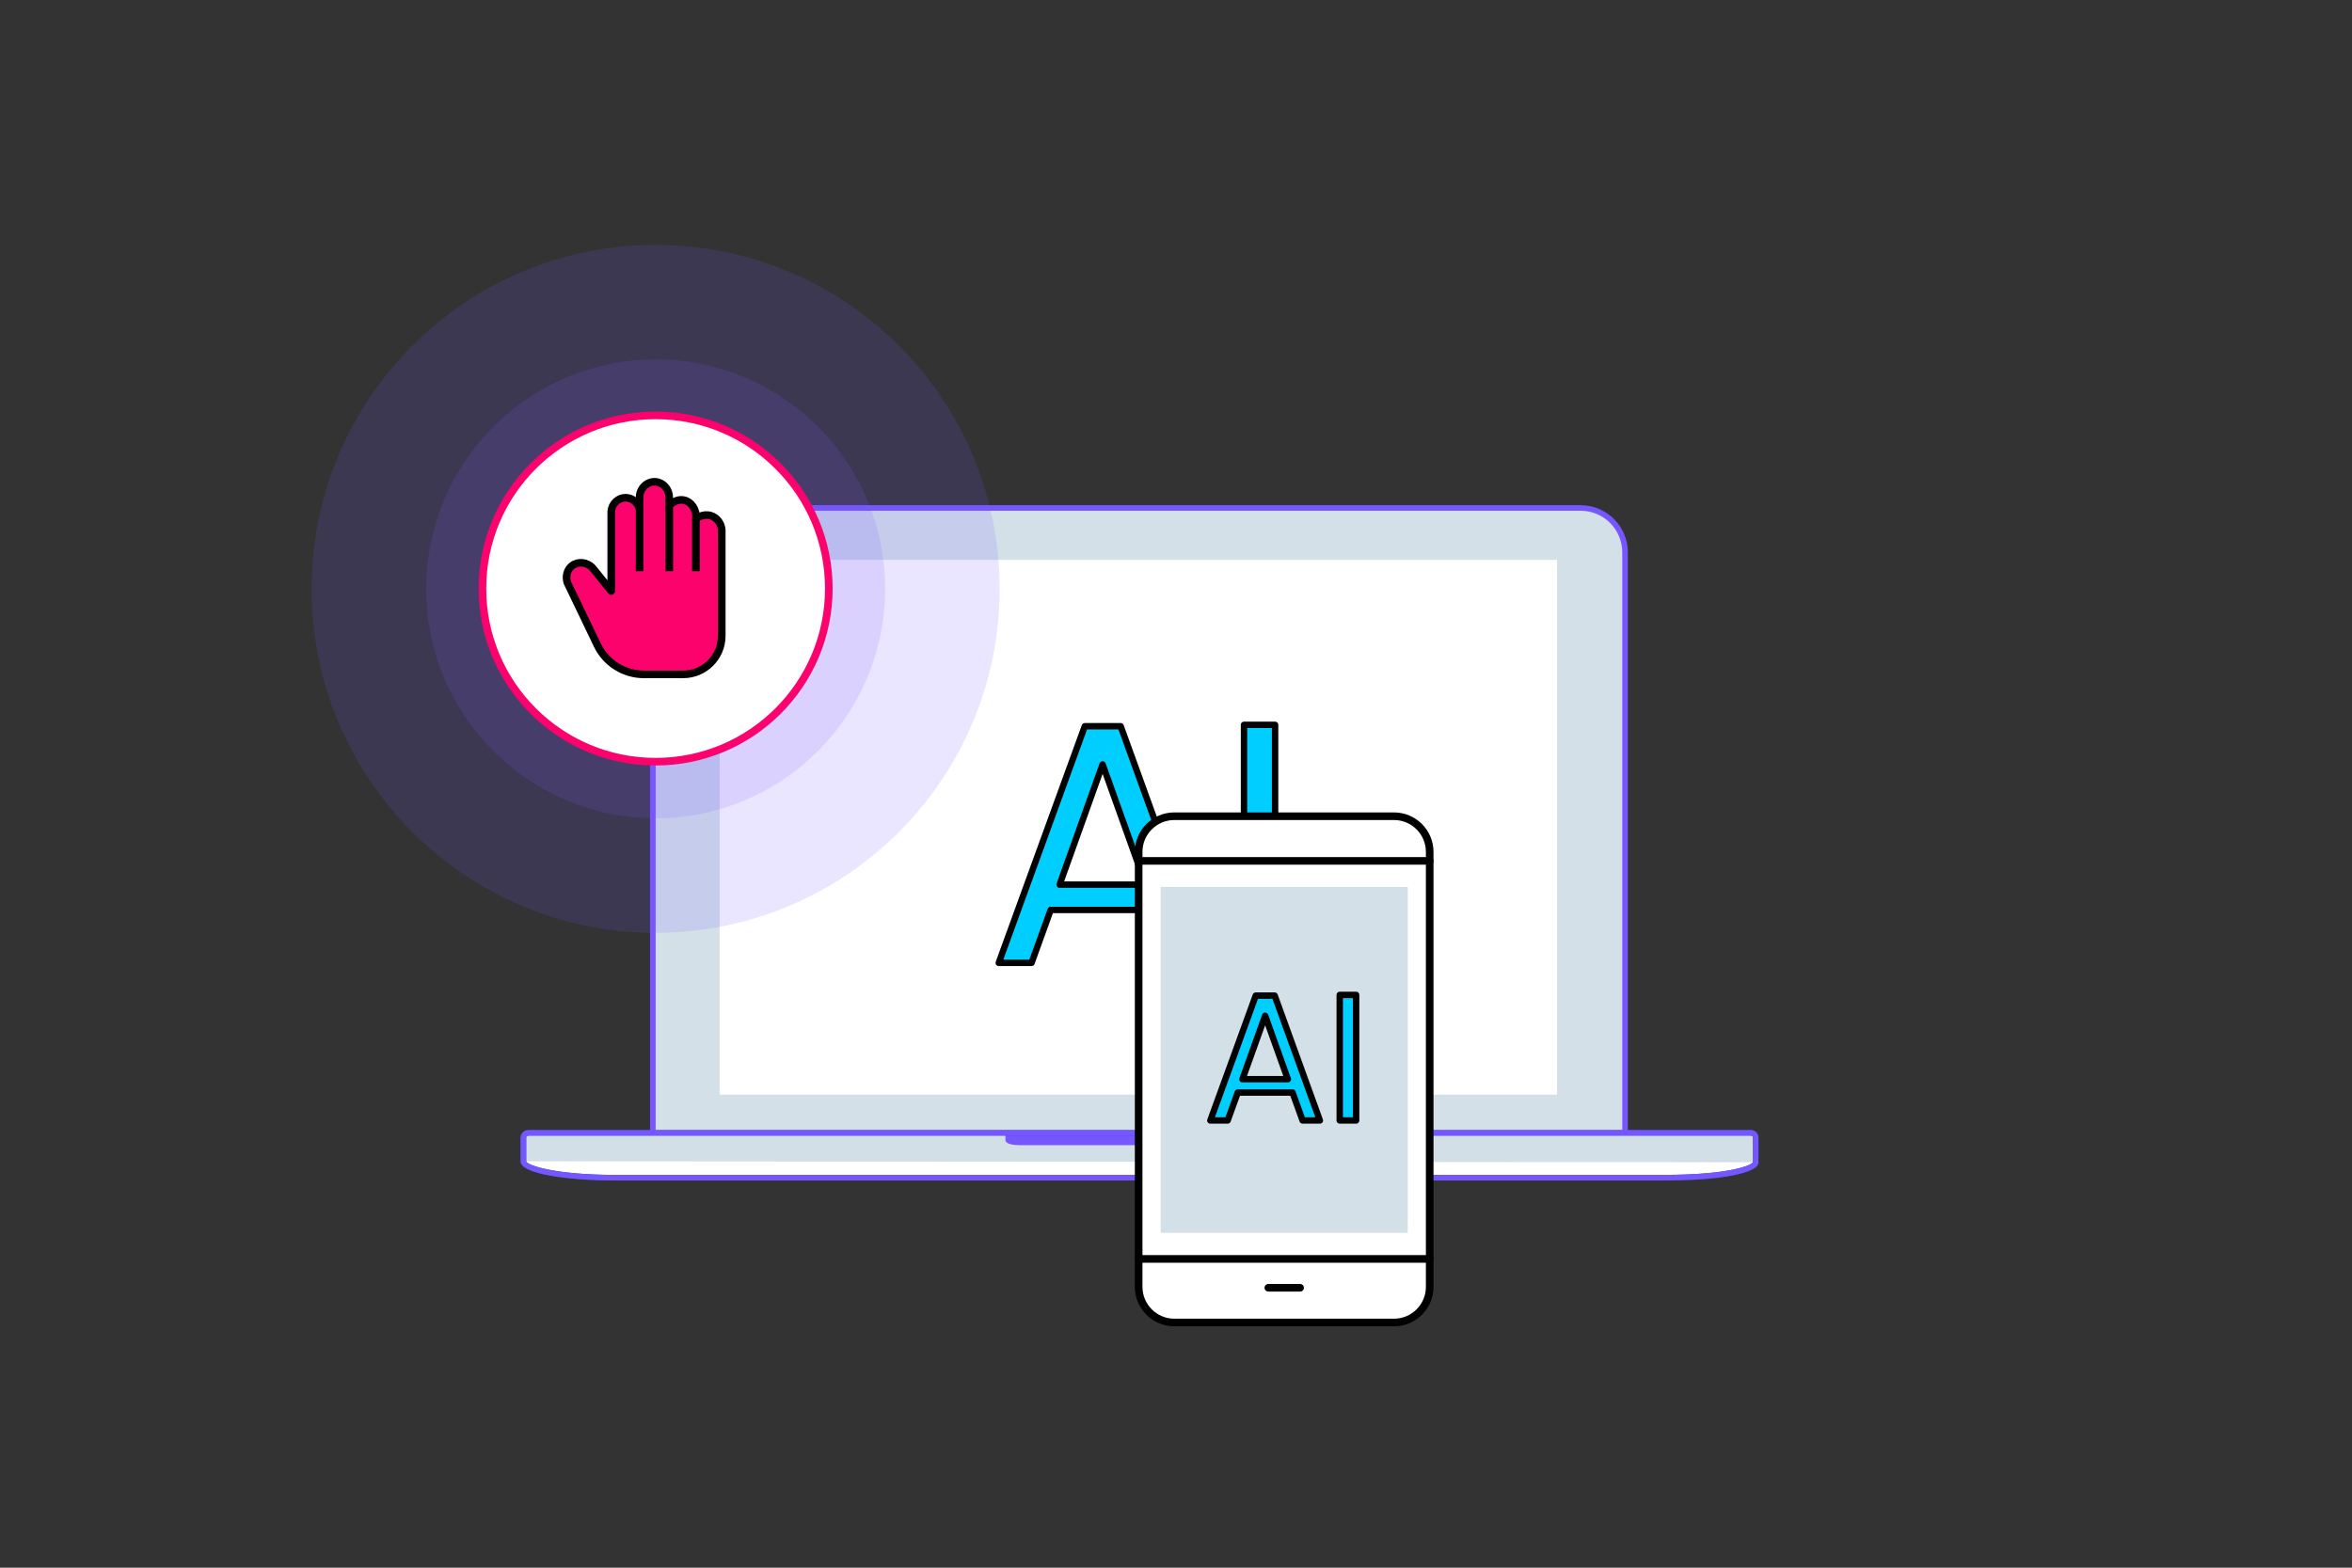 <svg width="1200" height="800" viewBox="0 0 1200 800" fill="none" xmlns="http://www.w3.org/2000/svg">
<rect x="0" y="0" width="1200" height="800" fill="#333333" stroke="none"/>
<path fill-rule="evenodd" clip-rule="evenodd" d="M806.402 259.234H355.821C349.826 259.234 344.107 261.623 339.857 265.849C335.608 270.053 333.196 275.772 333.104 281.767V578.135H829.095V281.767C829.026 275.772 826.615 270.053 822.365 265.849C818.116 261.623 812.374 259.257 806.402 259.257V259.234Z" fill="#D4E0E7"/>
<path fill-rule="evenodd" clip-rule="evenodd" d="M848.935 600.96H313.392C285.553 600.96 266.811 596.688 266.811 592.622V580.265C266.879 579.622 267.201 579.025 267.729 578.611C268.235 578.198 268.878 577.991 269.544 578.06H892.828C893.471 577.991 894.137 578.198 894.643 578.611C895.148 579.025 895.47 579.622 895.562 580.265V593.105C895.562 596.32 881.045 600.96 848.981 600.96H848.935Z" fill="#D3DFE6"/>
<path fill-rule="evenodd" clip-rule="evenodd" d="M895.516 593.103C895.516 596.319 880.999 600.959 848.935 600.959H313.392C285.553 600.959 266.811 596.687 266.811 592.621L895.539 593.103H895.516Z" fill="white"/>
<path fill-rule="evenodd" clip-rule="evenodd" d="M649.244 578.98V581.783C649.244 583.781 645.316 584.378 642.33 584.378H520.09C516.966 584.378 512.992 583.781 512.992 581.783V578.98" fill="#7856FF"/>
<path d="M849.198 602.417H313.654C289.79 602.417 265.649 599.064 265.649 592.679V580.321C265.718 579.288 266.201 578.346 266.982 577.657C267.763 576.968 268.773 576.623 269.784 576.692H893.068C894.102 576.623 895.112 576.968 895.87 577.657C896.651 578.323 897.111 579.288 897.203 580.321V593.161C897.203 598.696 877.886 602.417 849.198 602.417ZM269.784 579.517C269.026 579.517 268.475 579.931 268.475 580.298V592.633C268.865 594.585 282.853 599.546 313.654 599.546H849.198C881.813 599.546 893.734 594.769 894.377 593.023V580.275C894.377 579.908 893.803 579.494 893.068 579.494H269.784V579.517Z" fill="#0054E4"/>
<path d="M893.051 576.682H830.53V281.738C830.507 275.376 827.934 269.266 823.409 264.787C818.885 260.308 812.775 257.782 806.389 257.805H355.808C349.446 257.805 343.313 260.285 338.788 264.787C334.263 269.266 331.714 275.376 331.668 281.738V576.682H269.744C268.71 576.613 267.7 576.958 266.942 577.647C266.184 578.336 265.701 579.278 265.609 580.311V592.646C265.609 599.054 289.75 602.384 313.614 602.384H849.158C877.869 602.384 897.163 598.663 897.163 593.128V580.288C897.094 579.255 896.611 578.313 895.83 577.624C895.05 576.958 894.039 576.59 893.028 576.659L893.051 576.682ZM334.516 281.738C334.608 276.134 336.905 270.805 340.879 266.855C344.852 262.904 350.204 260.676 355.808 260.63H806.389C812.017 260.63 817.415 262.812 821.388 266.786C825.385 270.736 827.636 276.111 827.682 281.738V576.682H334.516V281.738ZM849.181 599.559H313.637C282.836 599.559 268.848 594.598 268.457 592.646V580.288C268.457 579.921 269.009 579.507 269.767 579.507H893.051C893.809 579.507 894.36 579.921 894.36 580.288V593.036C893.717 594.782 881.796 599.536 849.181 599.536V599.559Z" fill="#7856FF"/>
<path d="M794.413 285.703H367.168V558.574H794.413V285.703Z" fill="white"/>
<path d="M589.041 464.348H536.068L526.299 491.362H509.559L553.473 370.602H571.773L615.505 491.362H598.787L589.041 464.348ZM584.5 451.437L562.554 390.094L540.609 451.437H584.523H584.5Z" fill="#00CEFF" stroke="black" stroke-width="3.267" stroke-linecap="round" stroke-linejoin="round"/>
<path d="M650.561 369.902V491.35H634.692V369.902H650.561Z" fill="#00CEFF" stroke="black" stroke-width="3.267" stroke-linecap="round" stroke-linejoin="round"/>
<path d="M711.225 416.523H599.16C589.1 416.523 580.945 424.678 580.945 434.738V656.663C580.945 666.723 589.1 674.878 599.16 674.878H711.225C721.284 674.878 729.439 666.723 729.439 656.663V434.738C729.439 424.678 721.284 416.523 711.225 416.523Z" fill="white" stroke="black" stroke-width="3.88" stroke-linecap="round" stroke-linejoin="round"/>
<path d="M580.945 642.43H729.439" stroke="black" stroke-width="3.88" stroke-linecap="round" stroke-linejoin="round"/>
<path d="M580.945 439.316H729.439" stroke="black" stroke-width="3.88" stroke-linecap="round" stroke-linejoin="round"/>
<path d="M647.1 657.152H663.316" stroke="black" stroke-width="3.88" stroke-linecap="round" stroke-linejoin="round"/>
<path d="M718.249 452.617H592.173V629.11H718.249V452.617Z" fill="#D4E0E7"/>
<g style="mix-blend-mode:multiply" opacity="0.15">
<path d="M334.505 476.011C431.434 476.011 510.011 397.434 510.011 300.505C510.011 203.576 431.434 125 334.505 125C237.576 125 159 203.576 159 300.505C159 397.434 237.576 476.011 334.505 476.011Z" fill="#7856FF"/>
</g>
<g style="mix-blend-mode:multiply" opacity="0.15">
<path d="M334.516 417.575C399.173 417.575 451.588 365.16 451.588 300.502C451.588 235.845 399.173 183.43 334.516 183.43C269.858 183.43 217.443 235.845 217.443 300.502C217.443 365.16 269.858 417.575 334.516 417.575Z" fill="#7856FF"/>
</g>
<path d="M334.503 388.695C383.304 388.695 422.864 349.135 422.864 300.334C422.864 251.533 383.304 211.973 334.503 211.973C285.702 211.973 246.142 251.533 246.142 300.334C246.142 349.135 285.702 388.695 334.503 388.695Z" fill="white" stroke="#FC026D" stroke-width="3.88" stroke-linecap="round" stroke-linejoin="round"/>
<path d="M311.856 292.708V260.942C312.178 256.968 315.485 253.959 319.229 253.982C322.583 254.005 325.614 256.509 326.327 260C326.327 257.933 326.327 255.889 326.327 253.821C326.281 249.159 330.254 245.53 334.503 245.874C338.362 246.196 341.555 249.71 341.417 253.959C341.417 255.314 341.44 256.693 341.463 258.048C343.438 255.82 346.286 254.671 348.928 255.223C352.672 255.981 355.589 260.069 355.038 264.778C355.244 264.594 358.621 261.861 362.709 263.17C365.81 264.157 368.038 267.097 368.245 270.497C368.245 288.482 368.245 306.466 368.245 324.451C368.245 335.315 359.425 344.135 348.56 344.135H328.509C318.379 344.135 309.169 338.324 304.782 329.205L289.53 297.439C288.359 294.178 289.37 290.618 291.896 288.665C294.905 286.345 299.568 286.759 302.393 289.883C305.54 293.787 308.709 297.692 311.856 301.597V292.685V292.708Z" fill="#FC026D" stroke="black" stroke-width="3.88" stroke-linecap="round" stroke-linejoin="round"/>
<path d="M326.327 260.031V291.476" stroke="black" stroke-width="3.88" stroke-miterlimit="10"/>
<path d="M341.453 258.07V291.467" stroke="black" stroke-width="3.88" stroke-miterlimit="10"/>
<path d="M355.026 264.805V291.472" stroke="black" stroke-width="3.88" stroke-miterlimit="10"/>
<path d="M659.452 557.533H631.505L626.351 571.786H617.519L640.687 508.074H650.342L673.414 571.786H664.594L659.452 557.533ZM657.057 550.722L645.479 518.358L633.9 550.722H657.069H657.057Z" fill="#00CEFF" stroke="black" stroke-width="3.267" stroke-linecap="round" stroke-linejoin="round"/>
<path d="M691.905 507.703V571.778H683.533V507.703H691.905Z" fill="#00CEFF" stroke="black" stroke-width="3.267" stroke-linecap="round" stroke-linejoin="round"/>
</svg>
